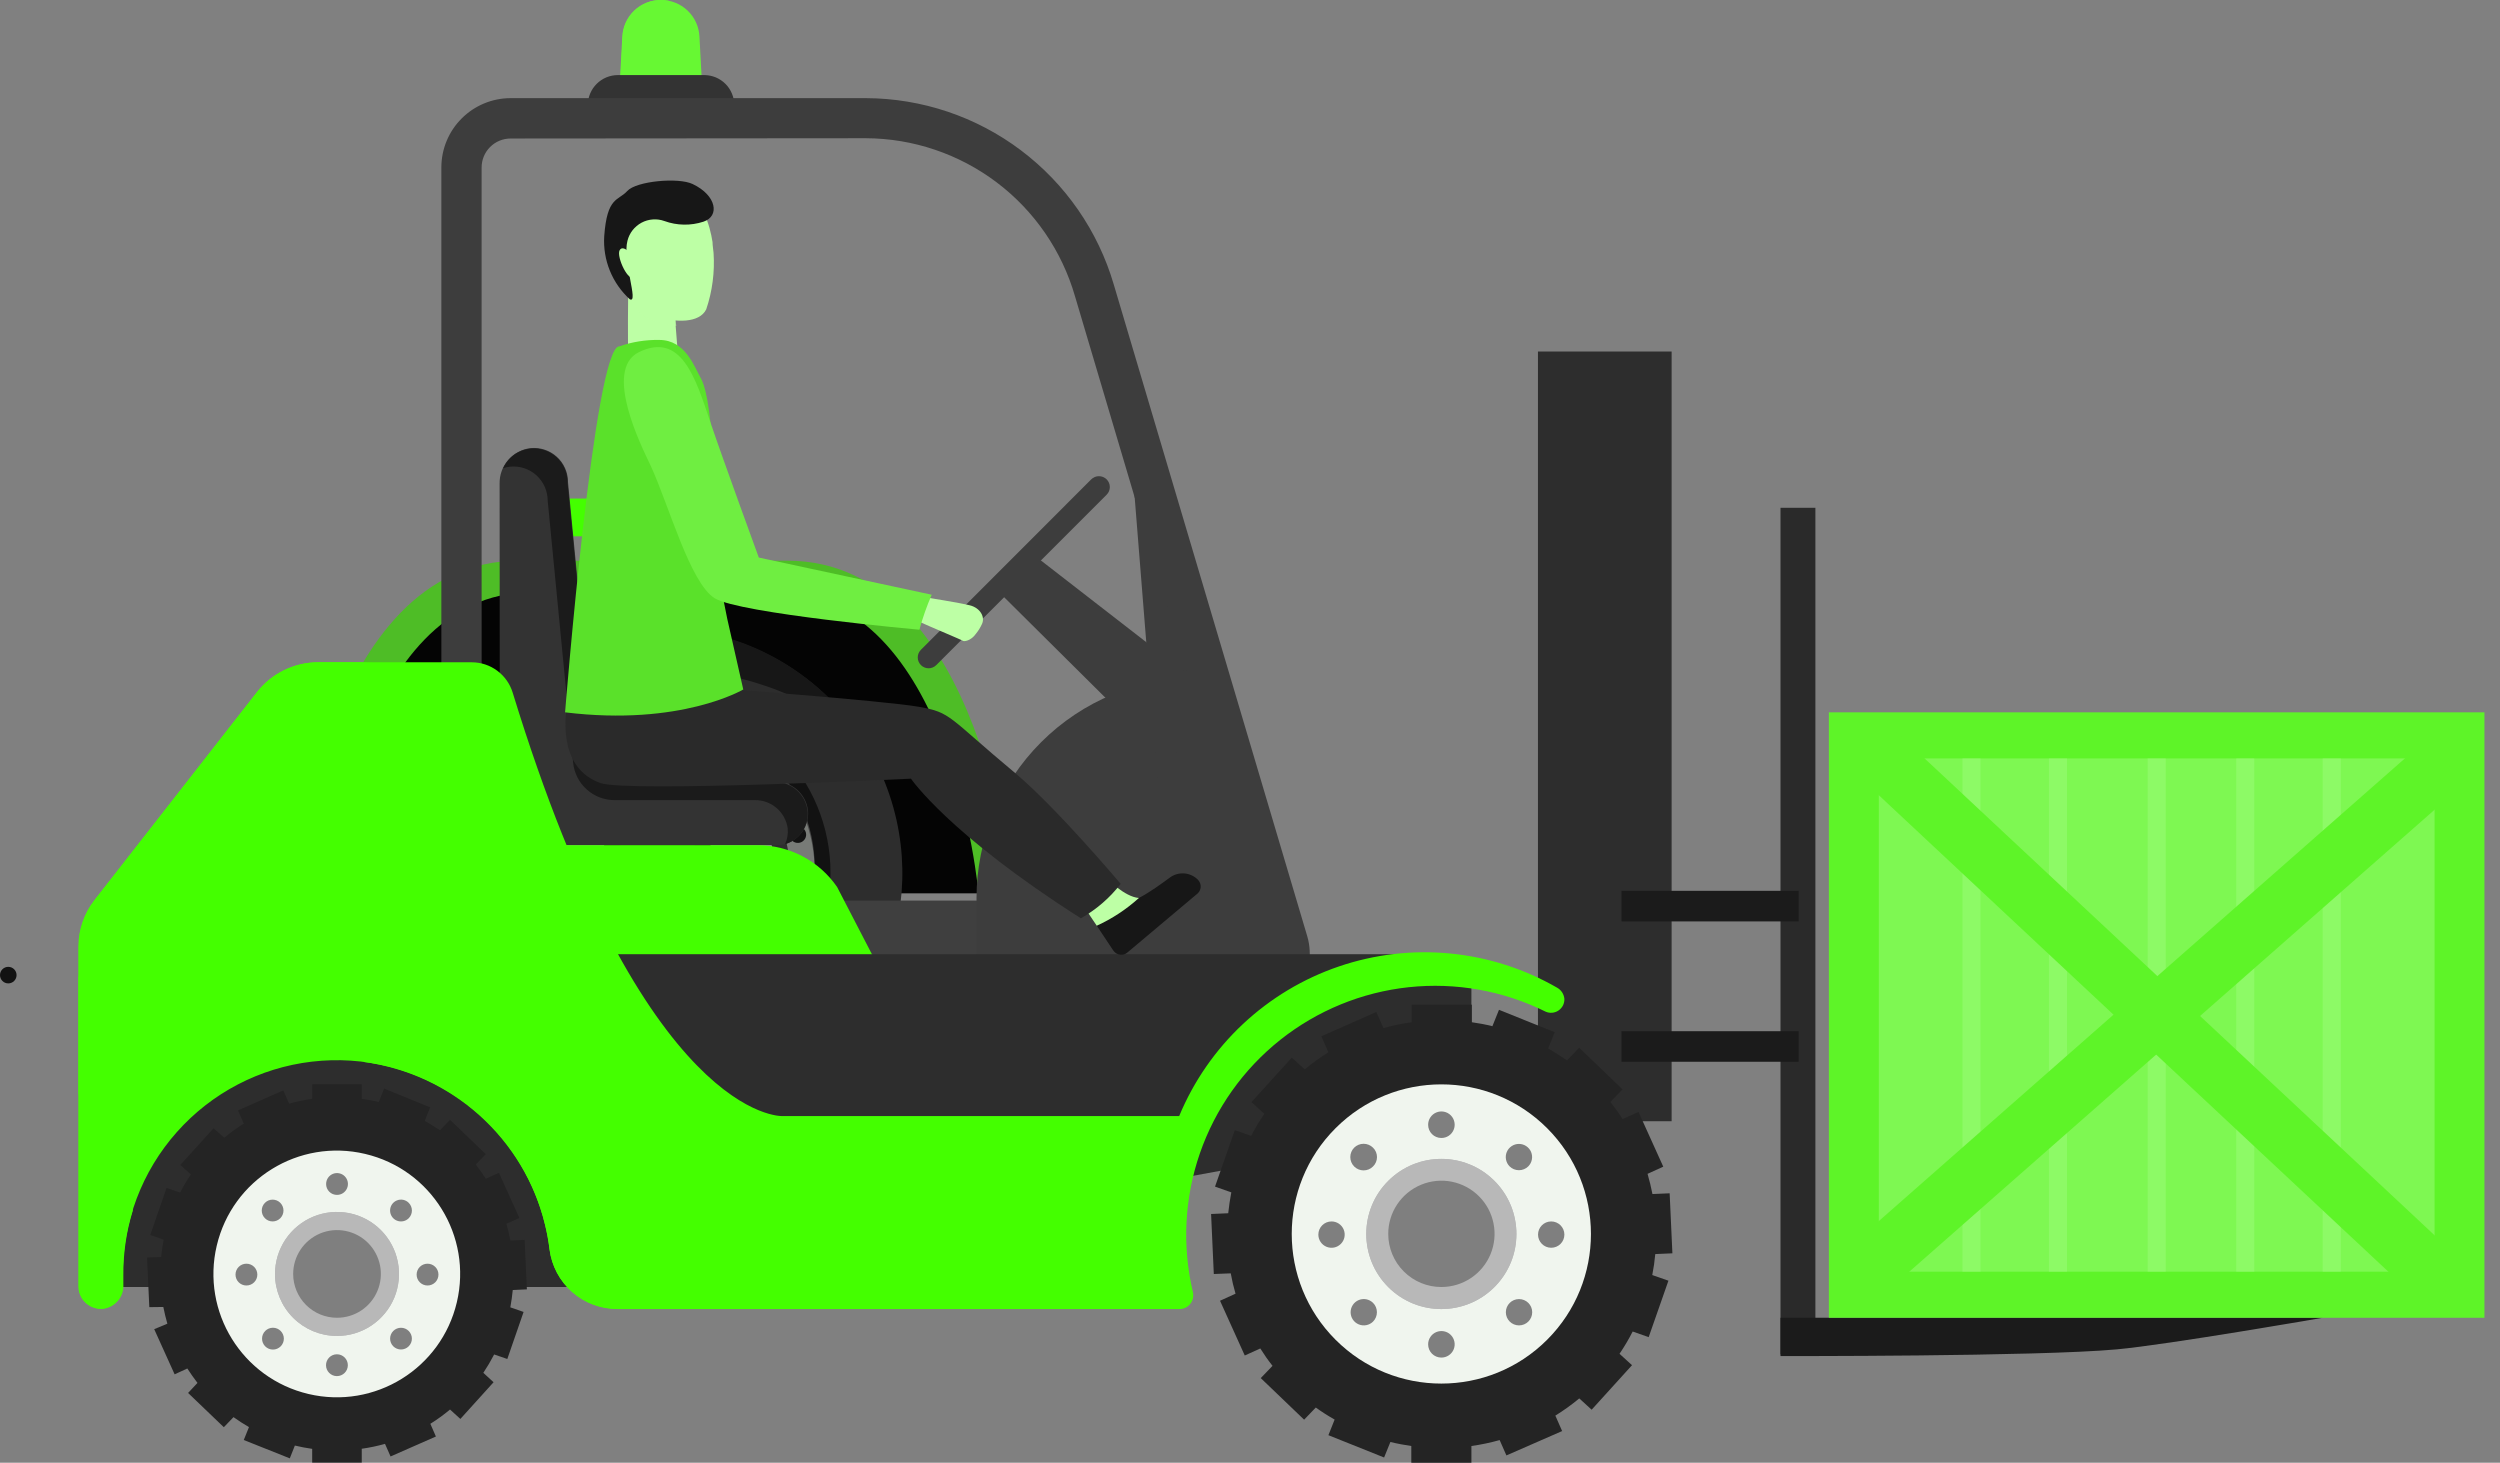 <svg xmlns="http://www.w3.org/2000/svg" width="94" height="55" viewBox="0 0 94 55" fill="none"><rect x="0" y="0" width="94" height="55" fill="#808080" stroke="none"/><path d="M29.596 21.081H19.514C12.12 21.081 11.023 33.576 11.023 33.576H38.072C38.072 33.576 36.986 21.081 29.596 21.081Z" fill="#4EBD26"></path><path d="M29.115 22.27H19.991C13.305 22.27 12.318 33.59 12.318 33.59H36.791C36.791 33.59 35.804 22.27 29.115 22.27Z" fill="#040404"></path><path d="M27.629 41.564C32.454 39.956 35.062 34.742 33.454 29.917C31.846 25.092 26.631 22.484 21.806 24.092C16.982 25.7 14.374 30.914 15.982 35.739C17.589 40.564 22.804 43.172 27.629 41.564Z" fill="#2D2D2D"></path><path d="M24.717 25.139C27.523 25.104 30.253 26.045 32.44 27.803C31.606 26.512 30.462 25.452 29.113 24.717C27.764 23.983 26.252 23.598 24.716 23.598C23.18 23.598 21.668 23.983 20.318 24.717C18.969 25.452 17.825 26.512 16.991 27.803C19.179 26.045 21.911 25.103 24.717 25.139Z" fill="#171717"></path><path d="M31.227 32.812C31.227 34.1 30.845 35.359 30.129 36.43C29.413 37.502 28.396 38.336 27.206 38.829C26.015 39.322 24.706 39.451 23.442 39.199C22.179 38.947 21.018 38.327 20.108 37.416C19.197 36.505 18.577 35.344 18.326 34.08C18.075 32.816 18.204 31.507 18.698 30.317C19.191 29.127 20.027 28.11 21.098 27.395C22.17 26.68 23.429 26.298 24.718 26.299C25.573 26.299 26.419 26.467 27.209 26.795C27.999 27.122 28.717 27.602 29.322 28.207C29.926 28.811 30.405 29.529 30.732 30.32C31.059 31.11 31.227 31.956 31.227 32.812Z" fill="#121212"></path><path d="M28.901 36.993C31.212 34.683 31.212 30.938 28.901 28.628C26.592 26.318 22.846 26.318 20.537 28.628C18.227 30.938 18.227 34.683 20.537 36.993C22.846 39.303 26.592 39.303 28.901 36.993Z" fill="#525651"></path><path opacity="0.22" d="M24.718 26.897C27.983 26.897 30.633 29.451 30.633 32.603H18.799C18.799 29.451 21.449 26.897 24.718 26.897Z" fill="white"></path><path d="M28.241 36.332C30.186 34.387 30.186 31.233 28.241 29.288C26.296 27.343 23.142 27.343 21.197 29.288C19.252 31.233 19.252 34.387 21.197 36.332C23.142 38.277 26.296 38.277 28.241 36.332Z" fill="#2E2E2E"></path><path d="M24.717 37.231C27.158 37.231 29.136 35.252 29.136 32.812C29.136 30.372 27.158 28.394 24.717 28.394C22.277 28.394 20.299 30.372 20.299 32.812C20.299 35.252 22.277 37.231 24.717 37.231Z" fill="#838D7F"></path><path opacity="0.22" d="M24.718 28.394C25.89 28.394 27.013 28.859 27.842 29.688C28.671 30.516 29.136 31.64 29.136 32.812H20.292C20.293 32.231 20.407 31.656 20.63 31.12C20.853 30.584 21.179 30.096 21.59 29.686C22.001 29.276 22.488 28.951 23.025 28.729C23.562 28.507 24.137 28.393 24.718 28.394Z" fill="white"></path><path d="M26.957 32.812C26.958 33.255 26.827 33.69 26.58 34.059C26.334 34.428 25.984 34.716 25.574 34.887C25.164 35.057 24.713 35.102 24.277 35.015C23.842 34.929 23.442 34.715 23.128 34.401C22.814 34.087 22.601 33.687 22.514 33.252C22.428 32.816 22.472 32.365 22.643 31.955C22.813 31.545 23.101 31.195 23.47 30.949C23.84 30.703 24.274 30.572 24.718 30.572C25.012 30.572 25.303 30.63 25.575 30.743C25.846 30.855 26.093 31.02 26.301 31.228C26.509 31.436 26.674 31.683 26.787 31.955C26.899 32.226 26.957 32.517 26.957 32.812Z" fill="#2D2D2D"></path><path d="M24.717 31.492C25.521 31.476 26.301 31.767 26.897 32.306C26.782 31.814 26.504 31.375 26.108 31.06C25.712 30.746 25.221 30.575 24.716 30.575C24.21 30.575 23.719 30.746 23.323 31.06C22.927 31.375 22.649 31.814 22.535 32.306C23.132 31.766 23.913 31.475 24.717 31.492Z" fill="#171717"></path><path d="M24.403 38.267C24.402 38.329 24.42 38.391 24.454 38.443C24.488 38.495 24.537 38.536 24.595 38.56C24.652 38.585 24.715 38.592 24.777 38.58C24.838 38.568 24.895 38.538 24.939 38.494C24.983 38.45 25.014 38.394 25.026 38.333C25.038 38.272 25.032 38.209 25.009 38.151C24.985 38.093 24.945 38.044 24.893 38.009C24.841 37.974 24.78 37.956 24.718 37.956C24.676 37.955 24.636 37.963 24.597 37.978C24.559 37.994 24.524 38.017 24.495 38.046C24.466 38.075 24.443 38.109 24.427 38.147C24.411 38.185 24.403 38.226 24.403 38.267ZM24.403 27.328C24.403 27.391 24.421 27.452 24.456 27.503C24.49 27.555 24.54 27.596 24.597 27.619C24.655 27.643 24.718 27.649 24.779 27.637C24.84 27.625 24.896 27.595 24.94 27.551C24.984 27.507 25.014 27.451 25.026 27.39C25.038 27.329 25.032 27.266 25.008 27.208C24.985 27.151 24.944 27.101 24.892 27.067C24.841 27.032 24.78 27.014 24.718 27.014C24.634 27.014 24.554 27.047 24.495 27.106C24.436 27.165 24.403 27.245 24.403 27.328ZM22.998 37.998C22.987 38.038 22.984 38.08 22.989 38.121C22.994 38.162 23.008 38.202 23.029 38.238C23.049 38.274 23.077 38.305 23.11 38.33C23.143 38.355 23.181 38.373 23.221 38.384C23.261 38.394 23.302 38.397 23.343 38.391C23.384 38.386 23.423 38.372 23.458 38.351C23.494 38.331 23.525 38.303 23.55 38.27C23.575 38.238 23.593 38.2 23.603 38.161C23.614 38.121 23.616 38.08 23.611 38.039C23.605 37.998 23.592 37.959 23.571 37.924C23.55 37.888 23.523 37.857 23.49 37.832C23.457 37.807 23.42 37.789 23.38 37.779C23.341 37.768 23.3 37.765 23.259 37.77C23.218 37.776 23.179 37.789 23.144 37.809C23.108 37.83 23.077 37.857 23.052 37.889C23.027 37.922 23.009 37.959 22.998 37.998ZM25.828 27.435C25.818 27.474 25.815 27.516 25.821 27.556C25.826 27.597 25.84 27.636 25.861 27.672C25.881 27.707 25.909 27.738 25.942 27.763C25.974 27.788 26.012 27.806 26.051 27.817C26.091 27.827 26.132 27.83 26.173 27.824C26.214 27.819 26.253 27.805 26.288 27.784C26.324 27.764 26.355 27.736 26.38 27.703C26.405 27.671 26.423 27.634 26.433 27.594C26.444 27.554 26.446 27.513 26.441 27.472C26.435 27.431 26.422 27.392 26.401 27.357C26.38 27.321 26.353 27.29 26.32 27.265C26.287 27.24 26.25 27.222 26.21 27.212C26.171 27.201 26.129 27.199 26.089 27.204C26.048 27.21 26.009 27.223 25.973 27.244C25.938 27.265 25.907 27.292 25.882 27.325C25.857 27.358 25.839 27.395 25.828 27.435ZM21.71 37.39C21.669 37.461 21.658 37.547 21.68 37.627C21.701 37.706 21.754 37.775 21.826 37.816C21.897 37.857 21.983 37.868 22.062 37.847C22.142 37.825 22.21 37.773 22.252 37.701C22.293 37.629 22.304 37.544 22.283 37.464C22.262 37.383 22.21 37.315 22.139 37.273C22.103 37.252 22.063 37.239 22.023 37.233C21.982 37.228 21.94 37.231 21.9 37.242C21.86 37.252 21.823 37.271 21.791 37.297C21.758 37.322 21.731 37.354 21.71 37.39ZM27.166 27.905C27.124 27.977 27.113 28.062 27.135 28.142C27.156 28.222 27.209 28.29 27.281 28.331C27.352 28.373 27.438 28.384 27.517 28.362C27.598 28.341 27.666 28.288 27.707 28.216C27.727 28.181 27.741 28.142 27.746 28.101C27.751 28.06 27.748 28.019 27.738 27.98C27.727 27.94 27.709 27.903 27.684 27.87C27.659 27.838 27.627 27.811 27.592 27.79C27.556 27.77 27.517 27.756 27.477 27.751C27.436 27.746 27.395 27.749 27.355 27.759C27.315 27.77 27.278 27.788 27.246 27.813C27.213 27.838 27.186 27.87 27.166 27.905ZM20.628 36.445C20.599 36.474 20.576 36.508 20.56 36.546C20.544 36.584 20.536 36.625 20.536 36.666C20.536 36.707 20.544 36.748 20.56 36.786C20.576 36.824 20.599 36.858 20.628 36.887C20.687 36.946 20.766 36.979 20.849 36.979C20.932 36.979 21.012 36.946 21.07 36.887C21.129 36.829 21.162 36.749 21.162 36.666C21.162 36.583 21.129 36.504 21.07 36.445C21.041 36.416 21.007 36.393 20.969 36.377C20.931 36.361 20.89 36.353 20.849 36.353C20.808 36.353 20.767 36.361 20.729 36.377C20.691 36.393 20.657 36.416 20.628 36.445ZM28.361 28.708C28.303 28.767 28.27 28.846 28.27 28.929C28.27 29.012 28.303 29.092 28.361 29.15C28.42 29.209 28.5 29.242 28.582 29.242C28.665 29.242 28.745 29.209 28.803 29.15C28.833 29.122 28.856 29.087 28.872 29.049C28.887 29.011 28.896 28.97 28.896 28.929C28.896 28.888 28.887 28.848 28.872 28.809C28.856 28.772 28.833 28.737 28.803 28.708C28.745 28.65 28.665 28.617 28.582 28.617C28.5 28.617 28.42 28.65 28.361 28.708ZM19.821 35.267C19.75 35.309 19.698 35.378 19.677 35.458C19.656 35.538 19.667 35.623 19.708 35.695C19.75 35.767 19.818 35.819 19.898 35.841C19.977 35.862 20.063 35.851 20.134 35.81C20.206 35.769 20.259 35.701 20.28 35.621C20.302 35.541 20.291 35.456 20.25 35.384C20.208 35.312 20.14 35.259 20.059 35.237C19.979 35.215 19.894 35.226 19.821 35.267ZM29.288 29.791C29.217 29.833 29.165 29.901 29.144 29.982C29.122 30.062 29.134 30.147 29.175 30.219C29.206 30.272 29.252 30.314 29.308 30.341C29.363 30.368 29.425 30.378 29.486 30.369C29.547 30.361 29.604 30.334 29.649 30.294C29.695 30.253 29.728 30.2 29.744 30.14C29.76 30.081 29.758 30.018 29.738 29.96C29.718 29.902 29.681 29.851 29.633 29.814C29.584 29.776 29.525 29.754 29.464 29.75C29.403 29.746 29.341 29.76 29.288 29.791ZM19.351 33.912C19.291 33.928 19.238 33.962 19.198 34.008C19.157 34.054 19.131 34.112 19.124 34.173C19.116 34.234 19.126 34.296 19.154 34.351C19.181 34.406 19.224 34.452 19.277 34.483C19.331 34.513 19.392 34.527 19.453 34.523C19.515 34.519 19.574 34.497 19.622 34.459C19.671 34.422 19.708 34.37 19.727 34.312C19.747 34.254 19.749 34.191 19.733 34.131C19.723 34.092 19.705 34.054 19.68 34.022C19.655 33.989 19.624 33.962 19.588 33.941C19.553 33.921 19.513 33.908 19.473 33.903C19.432 33.898 19.39 33.901 19.351 33.912ZM29.918 31.078C29.878 31.089 29.841 31.108 29.808 31.133C29.775 31.158 29.748 31.189 29.727 31.225C29.707 31.261 29.694 31.301 29.689 31.342C29.684 31.383 29.687 31.424 29.699 31.464C29.72 31.544 29.773 31.612 29.844 31.653C29.916 31.694 30.001 31.705 30.081 31.683C30.16 31.662 30.228 31.609 30.269 31.538C30.311 31.466 30.322 31.381 30.3 31.301C30.278 31.221 30.226 31.153 30.155 31.111C30.083 31.07 29.998 31.058 29.918 31.078ZM19.245 32.486C19.183 32.487 19.123 32.506 19.073 32.541C19.022 32.575 18.983 32.624 18.96 32.681C18.937 32.738 18.931 32.8 18.943 32.861C18.956 32.921 18.986 32.976 19.029 33.019C19.073 33.062 19.129 33.092 19.189 33.103C19.249 33.115 19.312 33.109 19.368 33.085C19.425 33.061 19.473 33.021 19.507 32.97C19.541 32.919 19.56 32.859 19.56 32.798C19.56 32.757 19.552 32.716 19.536 32.678C19.52 32.64 19.497 32.605 19.467 32.576C19.438 32.547 19.403 32.525 19.365 32.509C19.327 32.494 19.286 32.486 19.245 32.486Z" fill="#121212"></path><path d="M30.187 33.109C30.359 33.109 30.498 32.97 30.498 32.798C30.498 32.626 30.359 32.486 30.187 32.486C30.015 32.486 29.875 32.626 29.875 32.798C29.875 32.97 30.015 33.109 30.187 33.109Z" fill="#121212"></path><path d="M19.514 31.078C19.433 31.058 19.348 31.07 19.277 31.111C19.205 31.153 19.153 31.221 19.131 31.301C19.116 31.36 19.119 31.423 19.139 31.481C19.159 31.539 19.196 31.59 19.245 31.627C19.294 31.664 19.353 31.686 19.414 31.69C19.476 31.693 19.537 31.679 19.59 31.648C19.643 31.617 19.686 31.571 19.713 31.516C19.739 31.46 19.75 31.398 19.741 31.337C19.733 31.277 19.707 31.22 19.667 31.173C19.626 31.127 19.573 31.094 19.514 31.078ZM30.081 33.912C30.021 33.896 29.958 33.898 29.9 33.917C29.842 33.937 29.79 33.974 29.753 34.022C29.715 34.071 29.693 34.13 29.689 34.191C29.685 34.253 29.699 34.314 29.729 34.367C29.76 34.421 29.806 34.464 29.861 34.491C29.916 34.519 29.978 34.529 30.039 34.521C30.1 34.513 30.157 34.487 30.204 34.447C30.25 34.407 30.284 34.353 30.3 34.294C30.311 34.254 30.314 34.213 30.309 34.172C30.304 34.132 30.291 34.092 30.271 34.057C30.25 34.021 30.223 33.99 30.19 33.965C30.158 33.94 30.12 33.922 30.081 33.912ZM20.136 29.79C20.082 29.759 20.02 29.744 19.958 29.747C19.896 29.751 19.836 29.773 19.786 29.811C19.736 29.848 19.699 29.9 19.679 29.959C19.658 30.018 19.656 30.082 19.672 30.142C19.688 30.203 19.721 30.257 19.768 30.298C19.815 30.339 19.873 30.366 19.935 30.374C19.997 30.382 20.06 30.372 20.116 30.344C20.172 30.316 20.218 30.273 20.249 30.218C20.291 30.147 20.302 30.061 20.281 29.981C20.259 29.901 20.208 29.832 20.136 29.79ZM29.61 35.267C29.538 35.226 29.452 35.215 29.372 35.237C29.292 35.259 29.223 35.311 29.182 35.383C29.141 35.455 29.13 35.541 29.151 35.62C29.173 35.7 29.225 35.769 29.297 35.81C29.369 35.851 29.454 35.862 29.534 35.84C29.614 35.819 29.682 35.767 29.723 35.695C29.765 35.623 29.776 35.538 29.755 35.458C29.733 35.377 29.681 35.309 29.61 35.267ZM21.07 28.708C21.011 28.65 20.932 28.617 20.849 28.617C20.766 28.617 20.687 28.65 20.628 28.708C20.599 28.737 20.576 28.771 20.56 28.809C20.544 28.847 20.536 28.888 20.536 28.929C20.536 28.97 20.544 29.011 20.56 29.049C20.576 29.087 20.599 29.121 20.628 29.15C20.686 29.209 20.766 29.242 20.849 29.242C20.932 29.242 21.012 29.209 21.07 29.15C21.129 29.091 21.162 29.012 21.162 28.929C21.162 28.846 21.129 28.767 21.07 28.708ZM28.803 36.445C28.774 36.416 28.74 36.392 28.702 36.377C28.664 36.361 28.623 36.353 28.582 36.353C28.541 36.353 28.5 36.361 28.462 36.377C28.425 36.392 28.39 36.416 28.361 36.445C28.303 36.503 28.27 36.583 28.27 36.666C28.27 36.749 28.303 36.828 28.361 36.887C28.42 36.946 28.499 36.978 28.582 36.978C28.665 36.978 28.745 36.946 28.803 36.887C28.833 36.858 28.856 36.824 28.872 36.786C28.887 36.748 28.896 36.707 28.896 36.666C28.896 36.625 28.887 36.584 28.872 36.546C28.856 36.508 28.833 36.474 28.803 36.445ZM22.252 27.905C22.232 27.869 22.204 27.837 22.172 27.812C22.139 27.786 22.102 27.768 22.062 27.757C22.022 27.746 21.981 27.743 21.94 27.748C21.899 27.754 21.859 27.767 21.824 27.788C21.752 27.83 21.7 27.899 21.679 27.979C21.658 28.059 21.669 28.144 21.71 28.216C21.752 28.288 21.82 28.34 21.9 28.362C21.98 28.384 22.065 28.372 22.137 28.331C22.209 28.29 22.261 28.222 22.282 28.142C22.304 28.062 22.293 27.977 22.252 27.905ZM27.721 37.389C27.701 37.353 27.674 37.322 27.641 37.296C27.608 37.271 27.571 37.252 27.531 37.241C27.491 37.23 27.45 37.228 27.409 37.233C27.368 37.238 27.328 37.252 27.293 37.273C27.221 37.315 27.169 37.383 27.148 37.463C27.127 37.544 27.138 37.629 27.18 37.701C27.221 37.772 27.289 37.825 27.369 37.846C27.449 37.868 27.534 37.857 27.606 37.816C27.678 37.774 27.73 37.706 27.752 37.626C27.773 37.546 27.762 37.461 27.721 37.389ZM23.603 27.434C23.593 27.395 23.574 27.357 23.55 27.325C23.525 27.292 23.494 27.265 23.458 27.244C23.423 27.223 23.384 27.21 23.343 27.204C23.302 27.198 23.261 27.201 23.221 27.212C23.181 27.222 23.144 27.24 23.111 27.265C23.079 27.29 23.051 27.321 23.03 27.356C23.01 27.392 22.996 27.431 22.991 27.472C22.985 27.512 22.988 27.554 22.998 27.593C23.009 27.633 23.027 27.671 23.052 27.703C23.076 27.736 23.108 27.763 23.143 27.784C23.178 27.805 23.218 27.818 23.258 27.824C23.299 27.829 23.34 27.827 23.38 27.816C23.42 27.806 23.457 27.788 23.49 27.763C23.523 27.738 23.55 27.707 23.571 27.672C23.591 27.636 23.605 27.597 23.61 27.556C23.616 27.515 23.613 27.474 23.603 27.434ZM26.433 37.998C26.422 37.958 26.404 37.921 26.379 37.889C26.354 37.856 26.323 37.829 26.288 37.809C26.252 37.788 26.213 37.775 26.172 37.77C26.132 37.765 26.091 37.768 26.051 37.778C25.991 37.794 25.936 37.828 25.895 37.874C25.853 37.921 25.826 37.979 25.818 38.041C25.81 38.103 25.82 38.166 25.848 38.222C25.875 38.279 25.919 38.325 25.973 38.356C26.028 38.387 26.09 38.402 26.152 38.397C26.215 38.393 26.274 38.37 26.324 38.331C26.373 38.293 26.41 38.241 26.429 38.181C26.449 38.122 26.45 38.058 26.433 37.998Z" fill="#121212"></path><path d="M0.311 36.976C0.483 36.976 0.623 36.836 0.623 36.664C0.623 36.492 0.483 36.353 0.311 36.353C0.139 36.353 0 36.492 0 36.664C0 36.836 0.139 36.976 0.311 36.976Z" fill="#121212"></path><path d="M21.148 20.165H25.443V18.746H21.148V20.165Z" fill="#44FF00"></path><path d="M57.827 42.158H62.853V13.217H57.827V42.158Z" fill="#2D2D2D"></path><path d="M66.947 50.921H68.259V19.093H66.947V50.921Z" fill="#2A2A2A"></path><path d="M87.334 49.548C87.334 49.548 81.543 50.557 79.583 50.737C76.601 51.009 66.947 50.988 66.947 50.988V49.548H87.334Z" fill="#1B1B1B"></path><path d="M60.968 34.645H67.629V33.495H60.968V34.645Z" fill="#1B1B1B"></path><path d="M60.968 39.922H67.629V38.773H60.968V39.922Z" fill="#1B1B1B"></path><path d="M24.856 8.94482e-05C25.226 -0 25.582 0.141 25.851 0.396C26.12 0.651 26.28 0.999 26.299 1.369L26.441 4.019H23.257L23.398 1.369C23.418 0.997 23.58 0.647 23.852 0.391C24.123 0.136 24.483 -0.004 24.856 8.94482e-05Z" fill="#67F833"></path><g style="mix-blend-mode:multiply"><path d="M23.412 1.369C23.431 0.999 23.592 0.651 23.86 0.396C24.129 0.141 24.485 -0 24.856 1.26945e-06C24.975 0.001 25.094 0.018 25.209 0.05C24.913 0.127 24.649 0.296 24.455 0.534C24.261 0.771 24.148 1.063 24.131 1.369L23.993 4.019H23.274L23.412 1.369Z" fill="#67F833"></path></g><path d="M23.235 2.823H26.476C26.624 2.823 26.771 2.852 26.909 2.908C27.046 2.965 27.171 3.048 27.276 3.153C27.381 3.257 27.464 3.382 27.521 3.519C27.578 3.656 27.608 3.803 27.608 3.952H22.103C22.103 3.803 22.132 3.656 22.189 3.519C22.246 3.382 22.33 3.257 22.435 3.153C22.54 3.048 22.665 2.965 22.802 2.908C22.939 2.852 23.087 2.823 23.235 2.823Z" fill="#333333"></path><path d="M29.338 37.064H41.631V33.862H29.338V37.064Z" fill="#3F3F3F"></path><path d="M36.717 37.064H45.01V25.479C42.811 25.479 40.702 26.352 39.147 27.906C37.592 29.46 36.718 31.569 36.717 33.767V37.064Z" fill="#3D3D3D"></path><path d="M42.3 14.151L44.189 37.765L48.646 35.879L42.3 14.151Z" fill="#3D3D3D"></path><path d="M18.785 18.18C18.78 17.855 18.895 17.539 19.108 17.293C19.322 17.048 19.619 16.89 19.942 16.85C20.12 16.831 20.301 16.85 20.472 16.906C20.643 16.961 20.801 17.052 20.934 17.173C21.068 17.293 21.174 17.44 21.247 17.605C21.32 17.769 21.357 17.947 21.357 18.127L22.312 27.972C22.35 28.36 22.53 28.719 22.819 28.981C23.107 29.242 23.483 29.387 23.872 29.387H29.14C29.443 29.382 29.738 29.49 29.967 29.689C30.196 29.888 30.344 30.165 30.381 30.466C30.398 30.633 30.379 30.8 30.326 30.959C30.274 31.117 30.189 31.263 30.076 31.387C29.964 31.511 29.827 31.609 29.674 31.677C29.521 31.744 29.356 31.779 29.189 31.779H21.017C20.803 31.779 20.593 31.72 20.409 31.61C20.225 31.5 20.075 31.342 19.974 31.153H18.795L18.785 18.18Z" fill="#333333"></path><path d="M29.617 31.146C29.576 30.848 29.427 30.575 29.198 30.38C28.969 30.184 28.677 30.079 28.376 30.085H23.108C22.719 30.085 22.343 29.94 22.055 29.678C21.766 29.417 21.586 29.057 21.548 28.669L20.593 18.824C20.593 18.645 20.555 18.467 20.482 18.303C20.409 18.139 20.302 17.992 20.169 17.871C20.036 17.751 19.878 17.66 19.708 17.604C19.537 17.548 19.356 17.529 19.178 17.547C19.09 17.557 19.003 17.576 18.919 17.604C19.04 17.339 19.247 17.123 19.508 16.993C19.768 16.864 20.065 16.827 20.349 16.891C20.633 16.954 20.887 17.114 21.067 17.342C21.247 17.571 21.343 17.854 21.339 18.145L22.294 27.99C22.332 28.378 22.513 28.737 22.801 28.999C23.09 29.261 23.465 29.405 23.855 29.405H29.122C29.426 29.4 29.72 29.508 29.95 29.707C30.179 29.906 30.326 30.183 30.364 30.484C30.391 30.76 30.321 31.036 30.167 31.266C30.013 31.496 29.783 31.665 29.518 31.744C29.603 31.557 29.637 31.35 29.617 31.146Z" fill="#1B1B1B"></path><path d="M33.693 37.634L31.474 33.349C31.141 32.866 30.695 32.47 30.175 32.196C29.655 31.923 29.076 31.779 28.489 31.779H17.352V38.766L33.693 37.634Z" fill="#44FF00"></path><path d="M16.595 6.297C16.595 5.606 16.869 4.944 17.358 4.455C17.846 3.966 18.508 3.691 19.199 3.69H32.557C34.659 3.698 36.702 4.384 38.382 5.648C40.062 6.912 41.288 8.684 41.879 10.702L49.156 35.214C49.257 35.565 49.275 35.934 49.208 36.293C49.142 36.652 48.993 36.99 48.774 37.282C48.554 37.574 48.27 37.81 47.943 37.973C47.617 38.136 47.257 38.221 46.892 38.221H16.595V6.297ZM19.199 5.208C18.91 5.208 18.633 5.322 18.428 5.527C18.224 5.731 18.109 6.008 18.109 6.297V36.721H46.892C47.021 36.721 47.148 36.692 47.264 36.635C47.38 36.578 47.481 36.494 47.559 36.391C47.638 36.288 47.691 36.169 47.715 36.042C47.739 35.915 47.733 35.784 47.698 35.66L40.421 11.144C39.929 9.436 38.897 7.933 37.48 6.861C36.062 5.789 34.335 5.205 32.557 5.197L19.199 5.208Z" fill="#3D3D3D"></path><path d="M54.172 35.879H5.614C5.308 35.879 5.015 36 4.799 36.217C4.582 36.433 4.461 36.726 4.461 37.032V48.392H22.025L55.325 42.293V37.036C55.326 36.884 55.296 36.734 55.239 36.593C55.181 36.453 55.096 36.325 54.989 36.218C54.882 36.111 54.754 36.025 54.614 35.967C54.474 35.909 54.324 35.879 54.172 35.879Z" fill="#2D2D2D"></path><path d="M45.639 47.903L45.537 45.646L46.181 45.618C46.209 45.353 46.248 45.087 46.297 44.833L45.685 44.617L46.428 42.494L47.044 42.71C47.191 42.422 47.356 42.145 47.539 41.879L47.054 41.44L48.572 39.767L49.057 40.209C49.339 39.975 49.637 39.76 49.948 39.565L49.683 38.964L51.749 38.051L52.018 38.656C52.366 38.558 52.721 38.485 53.079 38.436V37.775H55.34V38.436C55.6 38.472 55.859 38.521 56.114 38.585L56.362 37.969L58.456 38.811L58.212 39.423C58.453 39.561 58.682 39.71 58.92 39.869L59.376 39.395L61.007 40.959L60.55 41.433C60.713 41.642 60.869 41.854 61.01 42.077L61.608 41.808L62.539 43.867L61.948 44.136C62.019 44.383 62.082 44.638 62.132 44.896L62.779 44.868L62.882 47.125L62.238 47.153C62.215 47.418 62.177 47.681 62.125 47.942L62.733 48.154L61.99 50.277L61.389 50.065C61.241 50.354 61.076 50.634 60.894 50.903L61.364 51.331L59.846 53.005L59.38 52.58C59.096 52.817 58.795 53.033 58.481 53.227L58.736 53.808L56.641 54.724L56.387 54.147C56.038 54.245 55.684 54.319 55.325 54.37V55H53.065V54.37C52.799 54.331 52.534 54.282 52.279 54.218L52.042 54.802L49.948 53.963L50.182 53.376C49.938 53.238 49.701 53.087 49.474 52.923L49.035 53.38L47.404 51.816L47.847 51.356C47.681 51.147 47.528 50.928 47.387 50.702L46.803 50.967L45.873 48.908L46.456 48.643C46.382 48.392 46.322 48.136 46.276 47.878L45.639 47.903Z" fill="#242424"></path><path d="M58.172 50.375C60.369 48.178 60.368 44.617 58.172 42.42C55.975 40.223 52.414 40.223 50.217 42.42C48.02 44.617 48.02 48.178 50.217 50.375C52.414 52.572 55.975 52.572 58.172 50.375Z" fill="#F0F5EE"></path><path d="M56.191 48.394C57.293 47.291 57.293 45.504 56.191 44.401C55.088 43.299 53.301 43.299 52.198 44.401C51.096 45.504 51.096 47.291 52.198 48.394C53.301 49.496 55.088 49.496 56.191 48.394Z" fill="#B8B8B8"></path><path d="M56.191 48.394C57.293 47.291 57.293 45.504 56.191 44.401C55.088 43.299 53.301 43.299 52.198 44.401C51.096 45.504 51.096 47.291 52.198 48.394C53.301 49.496 55.088 49.496 56.191 48.394Z" fill="#B8B8B8"></path><path d="M52.198 46.397C52.197 46.001 52.314 45.614 52.534 45.285C52.753 44.956 53.065 44.699 53.431 44.547C53.796 44.395 54.198 44.355 54.586 44.432C54.974 44.51 55.331 44.7 55.61 44.98C55.89 45.259 56.081 45.616 56.157 46.004C56.235 46.392 56.195 46.794 56.043 47.16C55.891 47.525 55.635 47.837 55.305 48.056C54.976 48.276 54.589 48.392 54.194 48.392C53.664 48.392 53.157 48.182 52.783 47.807C52.408 47.433 52.198 46.926 52.198 46.397ZM53.698 42.293C53.697 42.194 53.726 42.097 53.781 42.014C53.835 41.932 53.913 41.867 54.005 41.829C54.096 41.791 54.196 41.781 54.294 41.8C54.391 41.819 54.48 41.867 54.55 41.937C54.62 42.007 54.667 42.096 54.686 42.193C54.706 42.29 54.695 42.391 54.657 42.482C54.619 42.573 54.554 42.651 54.472 42.706C54.389 42.76 54.292 42.789 54.194 42.788C54.062 42.788 53.936 42.736 53.843 42.643C53.75 42.55 53.698 42.424 53.698 42.293ZM53.698 50.55C53.697 50.451 53.726 50.354 53.781 50.271C53.835 50.189 53.913 50.124 54.005 50.086C54.096 50.048 54.196 50.038 54.294 50.057C54.391 50.076 54.48 50.123 54.55 50.194C54.62 50.264 54.667 50.353 54.686 50.45C54.706 50.547 54.695 50.647 54.657 50.739C54.619 50.83 54.554 50.908 54.472 50.962C54.389 51.017 54.292 51.046 54.194 51.045C54.062 51.045 53.936 50.993 53.843 50.9C53.75 50.807 53.698 50.681 53.698 50.55Z" fill="#7F7F7F"></path><path d="M58.325 46.916C58.599 46.916 58.821 46.695 58.821 46.421C58.821 46.148 58.599 45.926 58.325 45.926C58.052 45.926 57.83 46.148 57.83 46.421C57.83 46.695 58.052 46.916 58.325 46.916Z" fill="#7F7F7F"></path><path d="M50.065 45.926C50.163 45.926 50.259 45.955 50.34 46.009C50.422 46.064 50.485 46.141 50.523 46.231C50.56 46.322 50.57 46.422 50.551 46.518C50.532 46.614 50.485 46.702 50.415 46.771C50.346 46.84 50.258 46.888 50.162 46.907C50.066 46.926 49.966 46.916 49.876 46.879C49.785 46.841 49.708 46.778 49.653 46.696C49.599 46.615 49.57 46.519 49.57 46.421C49.57 46.29 49.622 46.164 49.715 46.071C49.808 45.978 49.934 45.926 50.065 45.926Z" fill="#7F7F7F"></path><path d="M57.115 49.835C57.389 49.835 57.611 49.614 57.611 49.34C57.611 49.066 57.389 48.845 57.115 48.845C56.842 48.845 56.62 49.066 56.62 49.34C56.62 49.614 56.842 49.835 57.115 49.835Z" fill="#7F7F7F"></path><path d="M51.625 43.152C51.673 43.198 51.71 43.253 51.736 43.314C51.762 43.375 51.775 43.44 51.775 43.506C51.775 43.572 51.762 43.638 51.736 43.698C51.71 43.759 51.673 43.814 51.625 43.86C51.579 43.907 51.524 43.944 51.463 43.969C51.402 43.994 51.337 44.007 51.271 44.007C51.206 44.007 51.14 43.994 51.08 43.969C51.019 43.944 50.964 43.907 50.917 43.86C50.824 43.766 50.771 43.639 50.771 43.506C50.771 43.373 50.824 43.246 50.917 43.152C51.011 43.059 51.139 43.006 51.271 43.006C51.404 43.006 51.531 43.059 51.625 43.152ZM51.625 49.694C51.555 49.762 51.467 49.808 51.371 49.826C51.276 49.844 51.176 49.834 51.087 49.796C50.997 49.759 50.92 49.695 50.866 49.614C50.812 49.533 50.783 49.437 50.783 49.34C50.783 49.242 50.812 49.147 50.866 49.066C50.92 48.984 50.997 48.921 51.087 48.883C51.176 48.845 51.276 48.835 51.371 48.853C51.467 48.872 51.555 48.918 51.625 48.986C51.672 49.032 51.709 49.087 51.734 49.148C51.759 49.209 51.772 49.274 51.772 49.34C51.772 49.406 51.759 49.471 51.734 49.531C51.709 49.592 51.672 49.647 51.625 49.694ZM57.466 43.853C57.419 43.9 57.364 43.937 57.303 43.962C57.243 43.987 57.178 44 57.112 44C57.046 44 56.981 43.987 56.92 43.962C56.86 43.937 56.805 43.9 56.758 43.853C56.69 43.783 56.644 43.695 56.626 43.599C56.607 43.503 56.618 43.404 56.655 43.314C56.693 43.224 56.757 43.148 56.838 43.094C56.919 43.04 57.014 43.011 57.112 43.011C57.209 43.011 57.305 43.04 57.386 43.094C57.467 43.148 57.531 43.224 57.569 43.314C57.606 43.404 57.617 43.503 57.598 43.599C57.58 43.695 57.534 43.783 57.466 43.853Z" fill="#7F7F7F"></path><path d="M5.614 49.149L5.529 47.284L6.06 47.263C6.081 47.045 6.112 46.828 6.155 46.612L5.65 46.435L6.262 44.667L6.771 44.843C6.893 44.607 7.029 44.378 7.178 44.157L6.778 43.803L8.03 42.424L8.434 42.778C8.666 42.584 8.91 42.407 9.166 42.247L8.947 41.752L10.652 40.998L10.871 41.497C11.156 41.417 11.445 41.357 11.738 41.316V40.768H13.602V41.316C13.818 41.345 14.03 41.387 14.242 41.437L14.444 40.931L16.174 41.638L15.972 42.144C16.167 42.257 16.358 42.381 16.542 42.498L16.921 42.105L18.265 43.397L17.89 43.786C18.024 43.959 18.148 44.139 18.268 44.32L18.76 44.097L19.528 45.795L19.04 46.014C19.1 46.22 19.149 46.432 19.192 46.644L19.726 46.619L19.811 48.48L19.28 48.505C19.259 48.724 19.227 48.944 19.188 49.156L19.687 49.329L19.075 51.098L18.58 50.928C18.457 51.166 18.321 51.396 18.173 51.618L18.558 51.972L17.31 53.352L16.921 52.998C16.687 53.194 16.44 53.374 16.181 53.535L16.39 54.013L14.685 54.763L14.476 54.289C14.189 54.37 13.897 54.432 13.602 54.473V54.993H11.738V54.477C11.519 54.446 11.302 54.405 11.087 54.353L10.896 54.834L9.166 54.144L9.361 53.659C9.159 53.542 8.968 53.419 8.78 53.284L8.416 53.663L7.072 52.375L7.425 51.997C7.291 51.822 7.164 51.642 7.043 51.455L6.566 51.675L5.798 49.977L6.293 49.771C6.233 49.566 6.184 49.354 6.141 49.142L5.614 49.149Z" fill="#242424"></path><path d="M17.177 48.966C17.766 46.473 16.222 43.975 13.729 43.387C11.236 42.798 8.738 44.342 8.15 46.835C7.561 49.328 9.105 51.826 11.598 52.414C14.091 53.003 16.589 51.459 17.177 48.966Z" fill="#F0F5EE"></path><path d="M10.34 47.904C10.34 47.442 10.476 46.99 10.732 46.606C10.989 46.222 11.353 45.923 11.78 45.746C12.206 45.57 12.675 45.524 13.128 45.614C13.581 45.704 13.997 45.927 14.323 46.254C14.649 46.581 14.87 46.998 14.959 47.451C15.048 47.904 15.001 48.373 14.823 48.799C14.645 49.225 14.344 49.588 13.96 49.843C13.575 50.099 13.123 50.234 12.661 50.231C12.045 50.23 11.455 49.983 11.02 49.547C10.585 49.111 10.34 48.52 10.34 47.904Z" fill="#B8B8B8"></path><path d="M10.34 47.904C10.34 47.442 10.476 46.99 10.732 46.606C10.989 46.222 11.353 45.923 11.78 45.746C12.206 45.57 12.675 45.524 13.128 45.614C13.581 45.704 13.997 45.927 14.323 46.254C14.649 46.581 14.87 46.998 14.959 47.451C15.048 47.904 15.001 48.373 14.823 48.799C14.645 49.225 14.344 49.588 13.96 49.843C13.575 50.099 13.123 50.234 12.661 50.231C12.045 50.23 11.455 49.983 11.02 49.547C10.585 49.111 10.34 48.52 10.34 47.904Z" fill="#B8B8B8"></path><path d="M11.023 47.903C11.023 47.577 11.119 47.258 11.3 46.986C11.481 46.715 11.738 46.503 12.04 46.377C12.341 46.252 12.673 46.219 12.993 46.283C13.313 46.346 13.607 46.503 13.838 46.734C14.068 46.965 14.226 47.259 14.289 47.579C14.352 47.899 14.32 48.231 14.194 48.532C14.069 48.834 13.857 49.091 13.586 49.272C13.314 49.453 12.995 49.549 12.668 49.548C12.232 49.547 11.815 49.374 11.506 49.066C11.198 48.757 11.024 48.339 11.023 47.903ZM12.262 44.518C12.262 44.437 12.286 44.357 12.331 44.289C12.376 44.222 12.441 44.169 12.516 44.138C12.591 44.107 12.674 44.099 12.753 44.116C12.833 44.132 12.906 44.171 12.963 44.229C13.021 44.287 13.059 44.36 13.075 44.44C13.09 44.52 13.082 44.602 13.05 44.677C13.018 44.752 12.965 44.816 12.897 44.861C12.829 44.905 12.75 44.929 12.668 44.928C12.615 44.928 12.562 44.917 12.512 44.897C12.462 44.876 12.417 44.846 12.38 44.808C12.342 44.77 12.312 44.724 12.292 44.675C12.271 44.625 12.261 44.572 12.262 44.518Z" fill="#7F7F7F"></path><path d="M12.668 51.742C12.895 51.742 13.079 51.558 13.079 51.332C13.079 51.105 12.895 50.921 12.668 50.921C12.441 50.921 12.258 51.105 12.258 51.332C12.258 51.558 12.441 51.742 12.668 51.742Z" fill="#7F7F7F"></path><path d="M16.075 48.335C16.302 48.335 16.486 48.152 16.486 47.925C16.486 47.698 16.302 47.515 16.075 47.515C15.849 47.515 15.665 47.698 15.665 47.925C15.665 48.152 15.849 48.335 16.075 48.335Z" fill="#7F7F7F"></path><path d="M9.265 48.335C9.492 48.335 9.676 48.152 9.676 47.925C9.676 47.698 9.492 47.515 9.265 47.515C9.039 47.515 8.855 47.698 8.855 47.925C8.855 48.152 9.039 48.335 9.265 48.335Z" fill="#7F7F7F"></path><path d="M15.367 50.044C15.405 50.082 15.435 50.127 15.456 50.176C15.477 50.226 15.487 50.279 15.487 50.332C15.487 50.386 15.477 50.439 15.456 50.489C15.435 50.538 15.405 50.583 15.367 50.621C15.29 50.698 15.186 50.741 15.077 50.741C14.969 50.741 14.864 50.698 14.787 50.621C14.749 50.583 14.719 50.538 14.699 50.489C14.678 50.439 14.668 50.386 14.668 50.332C14.668 50.279 14.678 50.226 14.699 50.176C14.719 50.127 14.749 50.082 14.787 50.044C14.864 49.967 14.969 49.924 15.077 49.924C15.186 49.924 15.29 49.967 15.367 50.044ZM10.539 45.226C10.615 45.303 10.659 45.407 10.659 45.516C10.659 45.625 10.615 45.729 10.539 45.806C10.501 45.844 10.456 45.874 10.406 45.895C10.357 45.915 10.304 45.926 10.25 45.926C10.197 45.926 10.144 45.915 10.094 45.895C10.045 45.874 10 45.844 9.962 45.806C9.885 45.729 9.842 45.625 9.842 45.516C9.842 45.407 9.885 45.303 9.962 45.226C10 45.188 10.045 45.158 10.094 45.137C10.144 45.117 10.197 45.106 10.25 45.106C10.304 45.106 10.357 45.117 10.406 45.137C10.456 45.158 10.501 45.188 10.539 45.226Z" fill="#7F7F7F"></path><path d="M10.263 50.744C10.489 50.744 10.673 50.56 10.673 50.334C10.673 50.107 10.489 49.923 10.263 49.923C10.036 49.923 9.853 50.107 9.853 50.334C9.853 50.56 10.036 50.744 10.263 50.744Z" fill="#7F7F7F"></path><path d="M15.368 45.806C15.31 45.863 15.237 45.903 15.158 45.918C15.078 45.934 14.995 45.926 14.92 45.895C14.845 45.864 14.781 45.811 14.736 45.744C14.691 45.676 14.667 45.597 14.667 45.516C14.667 45.435 14.691 45.355 14.736 45.288C14.781 45.22 14.845 45.168 14.92 45.137C14.995 45.106 15.078 45.097 15.158 45.113C15.237 45.129 15.31 45.168 15.368 45.226C15.444 45.303 15.488 45.407 15.488 45.516C15.488 45.625 15.444 45.729 15.368 45.806Z" fill="#7F7F7F"></path><path d="M3.548 33.852L9.661 26.027C9.935 25.676 10.285 25.392 10.684 25.198C11.084 25.003 11.523 24.901 11.968 24.902H17.738C18.083 24.902 18.419 25.013 18.696 25.219C18.973 25.425 19.177 25.714 19.277 26.044C24.229 42.187 29.412 41.964 29.412 41.964H44.337C44.882 40.653 45.7 39.472 46.736 38.502C47.773 37.532 49.004 36.793 50.349 36.336C51.693 35.879 53.12 35.714 54.533 35.852C55.946 35.99 57.314 36.427 58.544 37.135C58.622 37.178 58.688 37.239 58.736 37.313C58.784 37.387 58.813 37.471 58.821 37.56C58.824 37.645 58.805 37.73 58.767 37.806C58.728 37.882 58.67 37.947 58.599 37.995C58.529 38.043 58.447 38.072 58.362 38.079C58.277 38.087 58.191 38.072 58.113 38.037C56.52 37.249 54.736 36.931 52.969 37.119C51.202 37.308 49.525 37.996 48.134 39.102C46.743 40.209 45.696 41.688 45.115 43.367C44.535 45.047 44.444 46.857 44.854 48.586C44.871 48.662 44.872 48.74 44.855 48.816C44.838 48.891 44.804 48.962 44.756 49.023C44.709 49.084 44.648 49.133 44.578 49.167C44.509 49.201 44.432 49.219 44.355 49.22H23.214C22.589 49.223 21.985 48.997 21.515 48.585C21.045 48.173 20.742 47.604 20.663 46.984C20.625 46.672 20.569 46.362 20.494 46.057C20.04 44.136 18.895 42.449 17.278 41.318C15.661 40.186 13.685 39.688 11.725 39.918C9.764 40.149 7.957 41.092 6.647 42.569C5.337 44.045 4.616 45.951 4.62 47.925C4.62 48.049 4.62 48.169 4.62 48.279C4.635 48.502 4.564 48.722 4.421 48.894C4.278 49.066 4.074 49.176 3.852 49.202C3.737 49.211 3.621 49.197 3.512 49.159C3.402 49.121 3.302 49.061 3.217 48.983C3.132 48.904 3.064 48.809 3.017 48.703C2.971 48.597 2.947 48.483 2.947 48.367V35.586C2.949 34.957 3.161 34.347 3.548 33.852Z" fill="#44FF00"></path><g style="mix-blend-mode:multiply"><path d="M3.548 33.852L9.661 26.027C9.935 25.676 10.285 25.392 10.684 25.198C11.084 25.003 11.523 24.901 11.968 24.902H14.002C13.557 24.901 13.118 25.002 12.718 25.197C12.319 25.392 11.969 25.676 11.695 26.027L5.586 33.852C5.202 34.347 4.993 34.956 4.991 35.582V45.526C4.751 46.306 4.631 47.119 4.638 47.935C4.638 48.059 4.638 48.18 4.638 48.289C4.653 48.512 4.582 48.733 4.439 48.905C4.296 49.077 4.092 49.187 3.87 49.213C3.755 49.222 3.639 49.207 3.529 49.169C3.42 49.132 3.32 49.072 3.235 48.993C3.149 48.915 3.082 48.82 3.035 48.714C2.989 48.608 2.965 48.493 2.964 48.378V35.586C2.962 34.959 3.167 34.349 3.548 33.852ZM14.621 39.866C16.441 39.86 18.211 40.466 19.645 41.587C21.079 42.708 22.094 44.279 22.528 46.046C22.601 46.352 22.658 46.661 22.697 46.973C22.776 47.593 23.079 48.163 23.549 48.575C24.019 48.987 24.623 49.212 25.248 49.209H23.214C22.589 49.212 21.985 48.987 21.515 48.575C21.045 48.163 20.742 47.593 20.663 46.973C20.625 46.661 20.569 46.352 20.494 46.046C20.103 44.461 19.244 43.03 18.029 41.939C16.814 40.848 15.298 40.148 13.68 39.93C13.992 39.889 14.306 39.868 14.621 39.866Z" fill="#44FF00"></path></g><path d="M2.954 41.154H4.461L4.461 36.707H2.954L2.954 41.154Z" fill="#44FF00"></path><path d="M43.948 28.602L45.922 26.334L38.988 20.957L37.715 22.415L43.948 28.602Z" fill="#3D3D3D"></path><path d="M34.627 25.008C34.664 25.046 34.709 25.076 34.759 25.096C34.808 25.117 34.861 25.128 34.915 25.128C34.968 25.128 35.022 25.117 35.071 25.096C35.12 25.076 35.166 25.046 35.203 25.008L41.61 18.601C41.648 18.563 41.678 18.518 41.699 18.469C41.719 18.419 41.73 18.366 41.73 18.313C41.73 18.259 41.719 18.206 41.699 18.157C41.678 18.107 41.648 18.062 41.61 18.024C41.533 17.948 41.429 17.904 41.32 17.904C41.211 17.904 41.107 17.948 41.03 18.024L34.627 24.431C34.589 24.469 34.559 24.514 34.538 24.563C34.517 24.613 34.507 24.666 34.507 24.719C34.507 24.773 34.517 24.826 34.538 24.875C34.559 24.925 34.589 24.97 34.627 25.008Z" fill="#3D3D3D"></path><path d="M93.415 26.784H68.765V49.548H93.415V26.784Z" fill="#5EF428"></path><g style="mix-blend-mode:multiply" opacity="0.53"><path d="M91.54 28.517H70.644V47.815H91.54V28.517Z" fill="#9AFC77"></path></g><g style="mix-blend-mode:multiply" opacity="0.53"><path d="M81.43 28.517H80.751V47.815H81.43V28.517Z" fill="#9AFC77"></path></g><g style="mix-blend-mode:multiply" opacity="0.53"><path d="M84.762 28.517H84.083V47.815H84.762V28.517Z" fill="#9AFC77"></path></g><g style="mix-blend-mode:multiply" opacity="0.53"><path d="M88.013 28.517H87.334V47.815H88.013V28.517Z" fill="#9AFC77"></path></g><g style="mix-blend-mode:multiply" opacity="0.53"><path d="M74.468 28.517H73.789V47.815H74.468V28.517Z" fill="#9AFC77"></path></g><g style="mix-blend-mode:multiply" opacity="0.53"><path d="M77.719 28.517H77.04V47.815H77.719V28.517Z" fill="#9AFC77"></path></g><path d="M91.212 27.823L69.532 46.89L70.976 48.531L92.656 29.465L91.212 27.823Z" fill="#5EF428"></path><path d="M71.3 27.521L69.807 29.118L90.894 48.837L92.388 47.24L71.3 27.521Z" fill="#5EF428"></path><path d="M25.605 14.572C25.489 13.592 25.252 10.174 25.252 10.143L23.631 9.969C23.631 10.111 23.561 13.769 23.681 14.798L25.605 14.572Z" fill="#BDFFA5"></path><path d="M41.239 34.807C41.239 34.807 41.122 33.707 41.73 33.965C42.339 34.223 43.375 33.442 43.973 33.007C44.128 32.887 44.321 32.828 44.516 32.84C44.711 32.852 44.895 32.933 45.034 33.07L45.07 33.113C45.126 33.184 45.153 33.273 45.145 33.363C45.137 33.453 45.095 33.537 45.027 33.597L42.381 35.822C42.311 35.879 42.221 35.907 42.131 35.899C42.041 35.892 41.957 35.851 41.897 35.783L41.858 35.737L41.239 34.807Z" fill="#171717"></path><path d="M42.823 33.764C42.352 34.191 41.817 34.543 41.238 34.807L40.227 33.304L41.613 33.028C41.613 33.028 42.285 33.725 42.823 33.764Z" fill="#BDFFA5"></path><path d="M21.431 25.949C21.431 25.949 20.607 28.747 22.578 29.444C23.607 29.798 34.252 29.278 34.252 29.278C34.252 29.278 35.667 31.365 40.641 34.528C41.221 34.2 41.73 33.76 42.137 33.233C42.137 33.233 39.756 30.403 38.189 29.083C35.621 26.943 35.787 26.791 34.545 26.575C33.183 26.338 26.409 25.835 26.409 25.835L21.431 25.949Z" fill="#2A2A2A"></path><path d="M27.346 23.274C26.539 19.383 26.974 19.262 26.854 17.494C26.692 15.085 26.5 14.476 26.338 14.197C26.118 13.822 25.782 12.782 24.792 12.782C24.282 12.772 23.773 12.853 23.292 13.022C22.351 12.958 21.247 26.784 21.247 26.784C25.605 27.318 27.947 25.924 27.947 25.924C27.947 25.924 27.519 24.042 27.346 23.274Z" fill="#5AE12A"></path><g style="mix-blend-mode:multiply" opacity="0.62"><path d="M25.485 10.768L24.113 10.27L23.54 10.224C23.581 10.729 23.73 11.22 23.975 11.664C24.251 12.049 25.008 12.205 25.429 12.254C25.344 11.766 25.542 11.112 25.485 10.768Z" fill="#BDFFA5"></path></g><path d="M23.345 10.712C22.91 10.004 22.97 8.89 23.037 8.529C23.037 8.48 23.066 8.427 23.083 8.374C23.264 7.885 23.947 6.764 25.078 6.958C25.23 6.984 25.378 7.026 25.521 7.082C26.426 7.461 26.692 8.473 26.791 9.102C26.791 9.237 26.819 9.371 26.83 9.509C26.878 10.228 26.785 10.949 26.554 11.632C26.292 12.162 25.401 12.123 24.721 11.918L24.512 11.83C24.052 11.539 23.655 11.159 23.345 10.712Z" fill="#BDFFA5"></path><path d="M23.681 11.254C23.353 10.955 23.096 10.587 22.93 10.176C22.763 9.765 22.691 9.322 22.719 8.88C22.825 7.387 23.246 7.557 23.585 7.182C23.925 6.807 25.506 6.662 26.044 6.92C26.946 7.348 27.07 8.13 26.451 8.335C25.971 8.492 25.453 8.483 24.979 8.31C24.84 8.26 24.692 8.24 24.544 8.251C24.396 8.262 24.253 8.303 24.122 8.373C23.992 8.443 23.877 8.539 23.786 8.655C23.695 8.772 23.629 8.906 23.593 9.05C23.394 9.796 24.031 11.427 23.681 11.254Z" fill="#171717"></path><path d="M23.773 9.587C23.773 9.587 23.419 9.17 23.296 9.414C23.172 9.658 23.649 10.677 23.855 10.39C24.06 10.104 23.773 9.587 23.773 9.587ZM24.077 14.689L27.343 22.203L27.495 22.556L27.849 22.595L34.62 23.303C34.671 23.309 34.723 23.304 34.772 23.289C34.822 23.274 34.868 23.25 34.907 23.217C34.947 23.184 34.98 23.143 35.003 23.097C35.027 23.051 35.041 23.001 35.044 22.949C35.053 22.852 35.026 22.756 34.968 22.678C34.909 22.6 34.825 22.547 34.729 22.528L28.032 21.315L28.531 21.697L25.266 14.183C25.198 14.026 25.071 13.903 24.912 13.84C24.753 13.777 24.576 13.78 24.419 13.848C24.262 13.916 24.139 14.044 24.076 14.203C24.014 14.362 24.017 14.539 24.084 14.696L24.077 14.689Z" fill="#BDFFA5"></path><path d="M34.779 22.457C34.779 22.457 36.077 22.662 36.47 22.761C36.862 22.86 37.05 23.207 36.919 23.469C36.861 23.596 36.788 23.715 36.7 23.823C36.512 24.099 36.243 24.13 36.204 24.095C36.165 24.06 35.026 23.589 34.517 23.356C34.007 23.122 34.779 22.457 34.779 22.457Z" fill="#BDFFA5"></path><path d="M35.033 22.362C34.847 22.788 34.692 23.228 34.57 23.678C34.57 23.678 27.81 23.069 26.876 22.496C25.942 21.923 25.139 18.958 24.456 17.49C24.102 16.751 22.687 13.914 24.014 13.245C25.62 12.453 26.157 14.229 26.702 15.852C27.18 17.267 28.531 20.964 28.531 20.964L35.033 22.362Z" fill="#6FEE41"></path></svg>